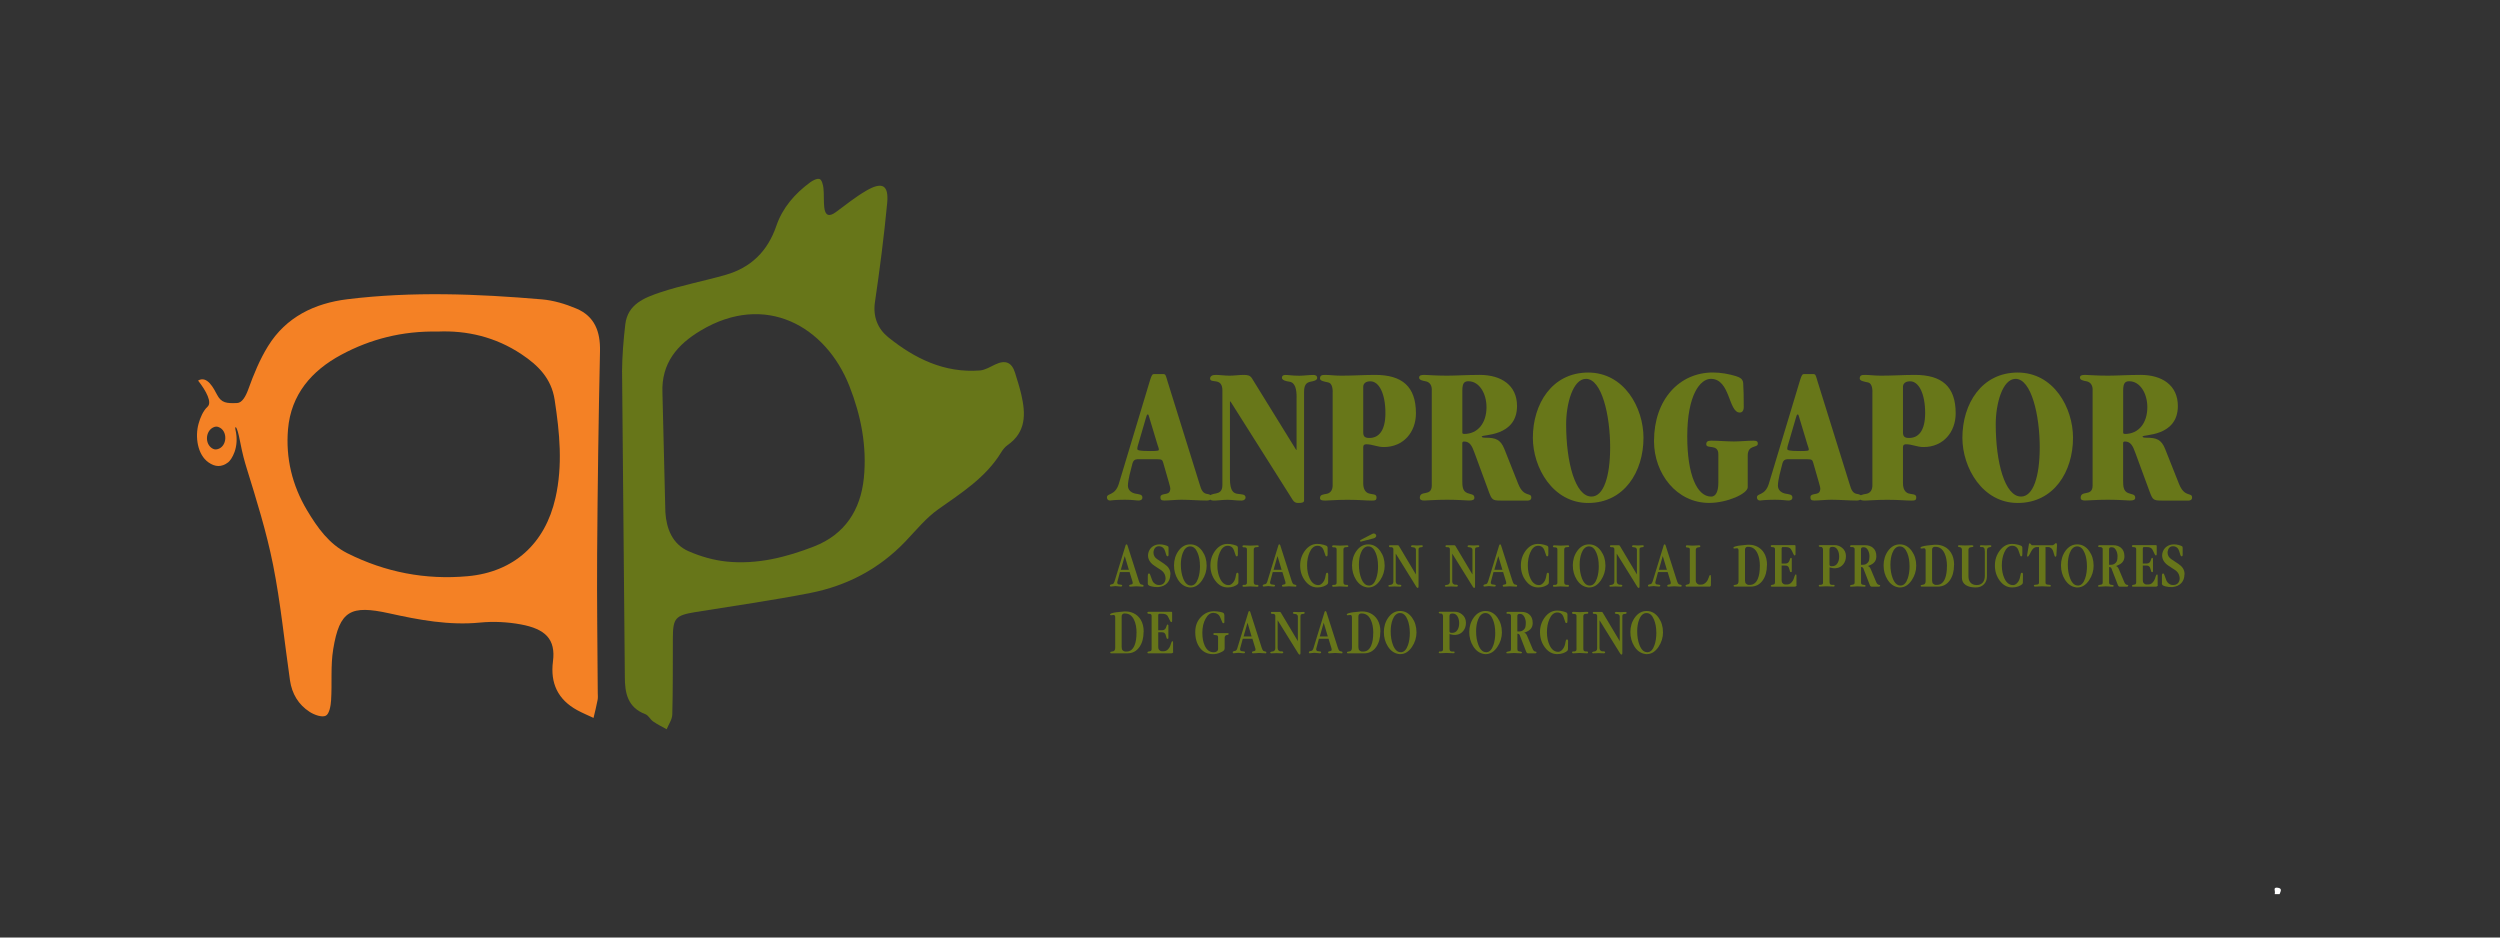 <?xml version="1.0" encoding="UTF-8"?><svg id="Capa_1" xmlns="http://www.w3.org/2000/svg" viewBox="0 0 480 180"><rect x="0" y="0" width="480" height="180" fill="#333333" stroke="none"/><defs><style>.cls-1{fill:#687719;}.cls-1,.cls-2,.cls-3,.cls-4,.cls-5{stroke-width:0px;}.cls-2{fill:#f48125;}.cls-3{fill:#67761a;}.cls-4{fill:#fff;}.cls-5{fill:#677619;}</style></defs><path class="cls-4" d="M436.76,171.52c.15-.46-.46-1.23.61-1.07.92.15.46.77.31,1.23h-.92v-.15Z"/><g id="MHzqNg"><path class="cls-5" d="M119.43,71.39c.03-3.05.27-6.11.63-9.13.46-3.87,3.7-5.11,6.7-6.12,4.1-1.37,8.38-2.17,12.54-3.36,4.89-1.39,8.1-4.55,9.76-9.42,1.19-3.49,3.57-6.2,6.52-8.37.51-.37,1.34-.79,1.8-.61.41.16.65,1.1.72,1.72.13,1.21.03,2.45.15,3.66.16,1.62.91,1.96,2.27.94,1.9-1.41,3.76-2.9,5.79-4.08,3.08-1.8,4.35-1.11,4.03,2.35-.6,6.36-1.42,12.71-2.35,19.04-.42,2.84.59,5.16,2.54,6.73,5.09,4.11,10.8,6.91,17.61,6.39,1-.08,1.97-.69,2.92-1.14,1.97-.94,3.21-.45,3.84,1.62.42,1.39.88,2.77,1.2,4.18.84,3.67.94,7.15-2.62,9.65-.49.34-.91.85-1.22,1.36-2.95,4.87-7.61,7.79-12.11,10.98-2.39,1.69-4.3,4.08-6.35,6.22-5.02,5.24-11.19,8.47-18.22,9.85-7.31,1.44-14.7,2.47-22.06,3.67-3.84.63-4.32,1.16-4.33,5.01-.02,4.89.02,9.79-.11,14.68-.03.94-.7,1.87-1.08,2.81-.87-.49-1.78-.93-2.6-1.5-.55-.38-.9-1.17-1.48-1.39-3.44-1.3-3.96-4.1-3.95-7.25l-.53-58.49ZM127.75,98.34c.2,3.15,1.34,6.13,4.44,7.49,2.32,1.02,4.89,1.75,7.41,2,5.79.57,11.36-.83,16.72-2.92,5.9-2.31,8.92-6.99,9.54-13.13.61-6.09-.54-11.99-2.78-17.67-4.52-11.46-16.09-18.07-28.52-10.66-4.5,2.68-7.61,6.26-7.37,11.98l.56,22.89Z"/><path class="cls-2" d="M115.2,67.42c.08-3.76-1.02-6.7-4.55-8.18-2.09-.88-4.36-1.57-6.61-1.76-12.43-1.06-24.88-1.55-37.31-.03-6.31.77-11.8,3.4-15.26,9-1.59,2.56-2.76,5.42-3.79,8.28-.51,1.41-1.21,2.61-2.14,2.65-2.03.09-3.03,0-3.86-1.58-.62-1.17-1.89-3.78-3.65-2.73,1.62,2.06,2.7,4.21,1.83,5.01s-1.42,2.13-1.74,3.29c-.69,2.49-.22,5.92,1.91,7.41,1.25.88,2.49.98,3.79-.02.57-.44,2.22-2.78,1.38-6.3-.14-.6.23-1.15.9,2.33.49,2.54.88,3.85,1.21,4.93,1.91,6.18,3.86,12.4,5.12,18.73,1.46,7.33,2.18,14.8,3.25,22.2.37,2.54,1.62,4.65,3.77,6.03.88.57,2.36,1.11,3.1.74.68-.34.96-1.91,1.02-2.97.21-3.27-.12-6.61.41-9.82,1.22-7.41,3.35-8.5,10.75-6.87,5.73,1.27,11.51,2.36,17.48,1.77,2.55-.25,5.23-.11,7.75.35,4.78.87,6.76,2.87,6.21,7.11-.54,4.18.94,7.33,4.65,9.36,1.01.55,2.09,1,3.14,1.49.27-1.15.56-2.29.78-3.45.09-.44.03-.91.03-1.37-.05-8.87-.18-17.74-.12-26.61.09-13,.27-25.99.55-38.99ZM41.92,81.98c1.89.65,1.74,3.82-.19,4.27-.17.04-.34.05-.5.03-.18-.03-.36-.11-.53-.22-1.36-.88-1.25-3.18.15-3.95.2-.11.4-.18.61-.2.15-.01.3.01.46.07ZM106.64,95.63c-1.98,8.72-7.94,14.19-16.83,15-8.11.74-15.84-.76-23.1-4.4-3.54-1.77-5.76-4.92-7.75-8.24-2.87-4.81-4.13-10.06-3.66-15.58.57-6.67,4.53-11.23,10.19-14.28,5.66-3.05,11.79-4.6,18.52-4.47,5.64-.25,11.13,1.04,16.08,4.33,3.21,2.13,5.77,4.65,6.4,8.76.96,6.3,1.59,12.55.15,18.89Z"/></g><path class="cls-1" d="M218.28,88.19c-.42,0-.72.3-.84.76-.34,1.37-.88,3.16-.88,4.3,0,.72.49,1.33,1.41,1.52.69.15,1.37.11,1.37.76,0,.38-.3.57-.72.57-.57,0-1.1-.15-2.63-.15-2.02,0-2.66.15-2.89.15-.34,0-.57-.23-.57-.61,0-.84,1.56-.27,2.28-2.59l6.01-19.94c.3-.91.42-1.14.76-1.14h1.79c.46,0,.49.38.8,1.41l6.16,19.75c.3,1.07.61,1.67,1.29,1.83.49.08.99.19.99.57,0,.42-.23.72-.95.72-1.6,0-3.2-.15-4.83-.15-1.1,0-2.44.15-3.31.15-.57,0-.72-.19-.72-.65s.49-.53,1.14-.65c.46-.08.76-.38.76-1.03,0-.27-.38-1.48-1.37-4.95-.15-.49-.23-.65-1.14-.65h-3.92ZM218.47,85.57c-.04.11-.11.34-.11.61s.3.42,2.47.42c1.6,0,1.67-.08,1.67-.3,0-.19-.15-.61-.27-.95l-1.64-5.44c-.04-.19-.11-.34-.23-.34s-.23.23-.3.53l-1.6,5.48Z"/><path class="cls-1" d="M248.95,76.32c0-1.52-.23-2.89-1.41-3.04-.61-.08-1.41-.27-1.41-.76,0-.34.23-.53.65-.53.72,0,1.33.15,2.7.15.84,0,1.75-.15,2.7-.15.46,0,.72.19.72.57,0,.46-.65.61-1.26.72-.91.19-1.26.72-1.26,2.02v20.78c0,.38-.3.49-1.1.49-.46,0-.76-.11-1.07-.57l-11.95-18.91h-.11v14.84c0,2.4.72,2.78,1.48,2.89.76.11,1.52.04,1.52.72,0,.3-.3.57-.76.57-1.07,0-1.86-.15-2.74-.15s-1.9.15-2.55.15c-.57,0-.84-.11-.84-.57,0-1.33,2.44,0,2.44-2.4v-18.19c0-2.59-2.36-1.22-2.36-2.28,0-.42.38-.69,1.03-.69.88,0,1.79.15,2.7.15s1.83-.15,2.74-.15c.76,0,1.22.11,1.56.65l8.49,13.74h.08v-10.05Z"/><path class="cls-1" d="M255.88,75.26c0-1.07-.3-1.71-.84-1.83-.88-.19-1.6-.3-1.6-.76,0-.57.34-.69.91-.69,1.07,0,1.83.15,3.2.15,2.13,0,4.41-.15,6.47-.15,5.18,0,7.84,2.21,7.84,7.38,0,3.61-2.4,6.47-6.16,6.47-1.33,0-2.13-.53-3.39-.53-.34,0-.57.15-.57.53v6.93c0,1.1.38,1.75,1.07,1.98.69.23,1.48.04,1.48.76,0,.57-.27.61-.99.61-1.07,0-2.24-.15-4.57-.15s-3.5.15-4.3.15c-.65,0-.99-.11-.99-.46,0-.69.53-.69,1.29-.84.76-.15,1.14-.76,1.14-1.64v-17.92ZM261.74,83.02c0,.84.38,1.07,1.18,1.07,1.79,0,3.08-1.37,3.08-4.79,0-3.73-1.22-6.09-2.89-6.09-.88,0-1.37.42-1.37,1.07v8.75Z"/><path class="cls-1" d="M274.91,74.87c0-1.14-.61-1.56-1.22-1.67-.57-.11-1.22-.23-1.22-.69,0-.42.34-.53.99-.53.8,0,1.98.15,4.38.15,1.56,0,3.84-.15,6.28-.15,4.11,0,7.15,1.98,7.15,5.97,0,5.97-6.77,5.44-6.77,5.86,0,.19.3.23.72.23,1.94,0,2.89.34,3.62,2.17l2.66,6.7c1.1,2.74,2.51,1.52,2.51,2.63,0,.42-.34.57-.69.57h-5.14c-1.64,0-1.75-.15-2.36-1.79l-2.7-7.34c-.49-1.37-.91-2.21-2.02-2.21-.27,0-.34.15-.34.3v7.12c0,1.18.04,2.09.95,2.47.72.3,1.37.19,1.37.91,0,.42-.38.53-1.03.53s-1.83-.15-4.22-.15-3.58.15-4.38.15c-.49,0-.84-.11-.84-.53,0-.69.46-.8,1.07-.91.61-.11,1.22-.3,1.22-1.45v-18.34ZM280.77,83.13c0,.11.19.19.34.19,2.66,0,4.3-2.13,4.3-5.14,0-2.66-1.41-4.98-3.46-4.98-.76,0-1.18.3-1.18,1.75v8.18Z"/><path class="cls-1" d="M304.93,96.57c-6.77,0-10.62-6.77-10.62-12.52,0-6.51,3.69-12.52,10.62-12.52s10.62,6.77,10.62,12.52c0,6.51-3.69,12.52-10.62,12.52ZM304.51,72.74c-2.51,0-3.81,4.76-3.81,8.71,0,7.34,1.75,13.89,4.87,13.89,2.28,0,3.58-3.73,3.58-9.47,0-6.09-1.6-13.13-4.64-13.13Z"/><path class="cls-1" d="M335.57,93.52c0,1.29-4,3.04-7.42,3.04-6.24,0-10.58-5.63-10.58-11.87,0-7.99,4.87-13.17,11.3-13.17,1.56,0,3.12.3,4.41.69.76.27,1.33.49,1.41,1.33.08,1.14.11,2.63.11,4.6,0,.76-.34,1.07-.76,1.07-2.21,0-1.79-6.47-5.56-6.47-2.02,0-4.53,3.04-4.53,11.04,0,7.38,1.87,11.57,4.6,11.57.88,0,1.37-.99,1.37-2.63v-5.52c0-2.05-2.32-.91-2.32-1.9,0-.53.3-.69.99-.69,1.29,0,2.97.15,4.34.15,1.14,0,2.7-.15,3.73-.15.69,0,.84.19.84.57,0,.91-1.94.11-1.94,2.32v6.01Z"/><path class="cls-1" d="M343.07,88.19c-.42,0-.72.3-.84.76-.34,1.37-.87,3.16-.87,4.3,0,.72.49,1.33,1.41,1.52.69.15,1.37.11,1.37.76,0,.38-.3.57-.72.57-.57,0-1.1-.15-2.63-.15-2.02,0-2.66.15-2.89.15-.34,0-.57-.23-.57-.61,0-.84,1.56-.27,2.28-2.59l6.01-19.94c.3-.91.42-1.14.76-1.14h1.79c.46,0,.49.38.8,1.41l6.16,19.75c.3,1.07.61,1.67,1.29,1.83.49.08.99.19.99.57,0,.42-.23.72-.95.72-1.6,0-3.2-.15-4.83-.15-1.1,0-2.44.15-3.31.15-.57,0-.72-.19-.72-.65s.49-.53,1.14-.65c.46-.08.76-.38.76-1.03,0-.27-.38-1.48-1.37-4.95-.15-.49-.23-.65-1.14-.65h-3.92ZM343.26,85.57c-.04.11-.11.34-.11.61s.3.42,2.47.42c1.6,0,1.67-.08,1.67-.3,0-.19-.15-.61-.27-.95l-1.64-5.44c-.04-.19-.11-.34-.23-.34s-.23.23-.3.53l-1.6,5.48Z"/><path class="cls-1" d="M359.51,75.26c0-1.07-.3-1.71-.84-1.83-.87-.19-1.6-.3-1.6-.76,0-.57.34-.69.91-.69,1.07,0,1.83.15,3.2.15,2.13,0,4.41-.15,6.47-.15,5.18,0,7.84,2.21,7.84,7.38,0,3.61-2.4,6.47-6.16,6.47-1.33,0-2.13-.53-3.39-.53-.34,0-.57.15-.57.53v6.93c0,1.1.38,1.75,1.07,1.98.69.23,1.48.04,1.48.76,0,.57-.27.61-.99.61-1.07,0-2.24-.15-4.57-.15s-3.5.15-4.3.15c-.65,0-.99-.11-.99-.46,0-.69.53-.69,1.29-.84.76-.15,1.14-.76,1.14-1.64v-17.92ZM365.37,83.02c0,.84.38,1.07,1.18,1.07,1.79,0,3.08-1.37,3.08-4.79,0-3.73-1.22-6.09-2.89-6.09-.88,0-1.37.42-1.37,1.07v8.75Z"/><path class="cls-1" d="M387.4,96.57c-6.77,0-10.62-6.77-10.62-12.52,0-6.51,3.69-12.52,10.62-12.52s10.62,6.77,10.62,12.52c0,6.51-3.69,12.52-10.62,12.52ZM386.99,72.74c-2.51,0-3.81,4.76-3.81,8.71,0,7.34,1.75,13.89,4.87,13.89,2.28,0,3.58-3.73,3.58-9.47,0-6.09-1.6-13.13-4.64-13.13Z"/><path class="cls-1" d="M401.79,74.87c0-1.14-.61-1.56-1.22-1.67-.57-.11-1.22-.23-1.22-.69,0-.42.34-.53.99-.53.8,0,1.98.15,4.38.15,1.56,0,3.84-.15,6.28-.15,4.11,0,7.15,1.98,7.15,5.97,0,5.97-6.77,5.44-6.77,5.86,0,.19.3.23.72.23,1.94,0,2.89.34,3.61,2.17l2.66,6.7c1.1,2.74,2.51,1.52,2.51,2.63,0,.42-.34.57-.68.57h-5.14c-1.64,0-1.75-.15-2.36-1.79l-2.7-7.34c-.49-1.37-.91-2.21-2.02-2.21-.27,0-.34.15-.34.3v7.12c0,1.18.04,2.09.95,2.47.72.3,1.37.19,1.37.91,0,.42-.38.53-1.03.53s-1.83-.15-4.22-.15-3.58.15-4.38.15c-.49,0-.84-.11-.84-.53,0-.69.46-.8,1.07-.91.61-.11,1.22-.3,1.22-1.45v-18.34ZM407.65,83.13c0,.11.19.19.34.19,2.66,0,4.3-2.13,4.3-5.14,0-2.66-1.41-4.98-3.46-4.98-.76,0-1.18.3-1.18,1.75v8.18Z"/><path class="cls-3" d="M219.57,112.48c0,.11-.05.16-.16.16l-1.26-.07-1.14.07s-.08,0-.11-.02c-.06-.03-.1-.09-.1-.16,0-.06.02-.1.05-.13.04-.03.08-.05.14-.07l.28-.06c.1-.02.16-.07.19-.14.01-.04.02-.09.02-.14,0-.06,0-.14-.03-.22l-.57-1.86h-1.85s-.5,1.86-.5,1.86c-.01.06-.02.12-.02.16,0,.06.01.11.03.16.02.05.06.1.11.13.05.04.1.06.16.06l.32.04c.1.01.18.03.24.05s.09.06.09.13c0,.07-.03.12-.08.15-.05.03-.12.04-.21.04l-1.01-.09-.87.09s-.09,0-.13-.04c-.04-.03-.06-.08-.06-.14,0-.06.02-.11.07-.15.05-.03.1-.06.17-.08l.3-.07s.07-.03.11-.06c.03-.03.07-.08.1-.13s.07-.11.09-.18c.03-.07.05-.12.06-.17l2.12-6.92c.03-.11.08-.16.17-.16.08,0,.13.05.17.15l2.21,6.91c.04.13.09.25.15.36.06.11.11.18.16.22.05.04.16.07.33.1.17.03.25.1.24.19ZM216.74,109.4l-.79-2.64-.75,2.64h1.54Z"/><path class="cls-3" d="M224.7,110.3c0,.65-.19,1.19-.57,1.62-.4.45-.96.71-1.67.79-.04,0-.09,0-.13.01-.04,0-.1,0-.16,0-.38,0-.76-.05-1.12-.14-.36-.09-.58-.21-.64-.37-.02-.03-.03-.07-.03-.12,0-.05,0-.09,0-.15v-1.46c0-.1.01-.18.04-.25.03-.07.08-.11.16-.12.08-.01.14.02.19.1.02.03.05.11.1.24l.33.91c.1.28.27.52.51.69.24.18.49.27.77.27h.09c.31,0,.57-.08.78-.25.25-.2.4-.51.44-.92,0-.75-.31-1.33-.93-1.73l-1.15-.75c-.4-.26-.71-.55-.93-.87-.24-.36-.36-.74-.36-1.14,0-.17.02-.34.07-.53.13-.5.4-.9.79-1.18.39-.29.86-.43,1.41-.43.29,0,.61.04.94.13.33.09.55.18.66.27.02.02.04.06.05.12.01.06.02.14.02.23v1.18c0,.1,0,.18-.03.25-.02.07-.06.11-.13.11-.14,0-.22-.07-.26-.21l-.26-.83c-.09-.27-.23-.49-.44-.65s-.45-.24-.75-.24-.51.1-.68.28c-.18.19-.28.42-.32.69-.01.04-.02.09-.02.14v.12c0,.51.23.93.71,1.25l1.35.9c.4.27.69.55.88.85.21.33.32.72.32,1.16Z"/><path class="cls-3" d="M231.68,108.57c0,1.03-.29,1.98-.88,2.85-.62.91-1.36,1.37-2.22,1.37-.04,0-.09,0-.15,0-.05,0-.13-.01-.22-.03-.84-.14-1.53-.64-2.05-1.48-.5-.8-.75-1.71-.75-2.73s.28-1.97.84-2.76c.61-.85,1.36-1.27,2.28-1.27s1.7.43,2.3,1.28c.56.79.84,1.71.84,2.77ZM230.39,108.64c0-.92-.14-1.74-.43-2.45-.35-.86-.82-1.28-1.42-1.28-.07,0-.12,0-.16,0-.55.07-.98.48-1.28,1.24-.25.64-.38,1.4-.38,2.26,0,1,.15,1.88.44,2.63.36.92.85,1.38,1.47,1.38.07,0,.12,0,.16,0,.54-.06.96-.51,1.25-1.35.24-.68.36-1.49.36-2.43Z"/><path class="cls-3" d="M237.79,110.26l-.02,1.55c0,.13-.03.23-.1.31-.18.19-.44.35-.8.48-.35.13-.74.19-1.15.19-.96,0-1.76-.44-2.41-1.33-.61-.83-.91-1.79-.91-2.89s.31-2.01.92-2.84c.65-.87,1.44-1.3,2.38-1.3.37,0,.75.05,1.16.16s.65.21.72.3c.03.05.06.09.07.14.01.04.02.09.02.14,0,.06,0,.12,0,.15v1.04c0,.15,0,.25-.02.3-.03.11-.09.16-.18.16-.1,0-.16-.04-.19-.11l-.37-1.07c-.09-.26-.24-.47-.44-.62-.2-.15-.44-.23-.72-.23-.06,0-.11,0-.14,0-.59.05-1.07.49-1.42,1.31-.31.72-.46,1.53-.46,2.45,0,.97.17,1.81.51,2.53.4.84.95,1.26,1.65,1.26.29,0,.56-.15.82-.44s.42-.63.5-1.01l.14-.67c.01-.08.04-.14.09-.19.05-.05.1-.08.17-.06.06,0,.11.04.14.1.03.06.04.13.04.22Z"/><path class="cls-3" d="M241.68,104.83c.01.05,0,.1-.04.14-.04.04-.08.06-.14.06l-.41.04s-.09,0-.12.02c-.02.01-.06.04-.11.08s-.09.09-.11.15c-.02.06-.03.13-.03.21v6.27c0,.09.01.17.04.24.03.08.06.12.09.14.03.02.07.04.13.07.05.02.11.04.17.04h.31s.09.02.12.06c.03.04.05.08.05.13,0,.05-.02.09-.06.13-.04.03-.08.05-.14.05l-1.42-.07-1.23.07c-.13,0-.2-.05-.22-.14-.01-.05,0-.1.04-.15.03-.05.08-.07.13-.07h.26c.14,0,.25-.05.33-.15.05-.05.08-.11.08-.16,0-.05.01-.14.01-.26v-6.27c0-.12-.04-.21-.13-.28-.04-.03-.08-.05-.11-.06-.04,0-.1-.02-.19-.03h-.19c-.06,0-.12-.02-.17-.06s-.07-.09-.07-.15c0-.05.02-.09.07-.13.05-.03.1-.05.16-.05l1.31.06,1.3-.06c.08,0,.14,0,.19.03s.08.06.08.12Z"/><path class="cls-3" d="M248.91,112.48c0,.11-.05.16-.16.16l-1.26-.07-1.14.07s-.08,0-.11-.02c-.06-.03-.1-.09-.1-.16,0-.06.02-.1.05-.13.04-.03.08-.05.14-.07l.28-.06c.1-.02.16-.07.19-.14.01-.04.02-.09.02-.14,0-.06,0-.14-.03-.22l-.57-1.86h-1.85s-.5,1.86-.5,1.86c-.01.06-.02.12-.02.16,0,.06.01.11.03.16.02.05.06.1.11.13.05.04.1.06.16.06l.32.04c.1.01.18.03.24.05s.09.06.09.13c0,.07-.03.12-.08.15-.05.03-.12.04-.21.04l-1.01-.09-.87.09s-.09,0-.13-.04c-.04-.03-.06-.08-.06-.14,0-.06.02-.11.07-.15.05-.03.1-.06.17-.08l.3-.07s.07-.03.11-.06c.03-.03.07-.08.1-.13s.07-.11.09-.18c.03-.07.05-.12.06-.17l2.12-6.92c.03-.11.08-.16.17-.16.08,0,.13.05.17.15l2.21,6.91c.04.13.09.25.15.36.06.11.11.18.16.22.05.04.16.07.33.1.17.03.25.1.24.19ZM246.07,109.4l-.79-2.64-.75,2.64h1.54Z"/><path class="cls-3" d="M255.02,110.26l-.02,1.55c0,.13-.03.23-.1.31-.18.19-.44.35-.8.48-.35.13-.74.19-1.15.19-.96,0-1.76-.44-2.41-1.33-.61-.83-.91-1.79-.91-2.89s.31-2.01.92-2.84c.65-.87,1.44-1.3,2.38-1.3.37,0,.75.05,1.16.16s.65.21.72.3c.03.05.06.09.07.14.01.04.02.09.02.14,0,.06,0,.12,0,.15v1.04c0,.15,0,.25-.02.3-.03.11-.09.16-.18.16-.1,0-.16-.04-.19-.11l-.37-1.07c-.09-.26-.24-.47-.44-.62-.2-.15-.44-.23-.72-.23-.06,0-.11,0-.14,0-.59.05-1.07.49-1.42,1.31-.31.72-.46,1.53-.46,2.45,0,.97.17,1.81.51,2.53.4.84.95,1.26,1.65,1.26.29,0,.56-.15.82-.44s.42-.63.5-1.01l.14-.67c.01-.08.04-.14.09-.19.05-.05.1-.08.17-.06.06,0,.11.04.14.1.03.06.04.13.04.22Z"/><path class="cls-3" d="M258.9,104.83c.01.05,0,.1-.04.14-.04.04-.08.06-.14.06l-.41.04s-.09,0-.12.02c-.02.01-.06.04-.11.08-.05.04-.09.09-.11.15-.02.06-.03.13-.03.21v6.27c0,.09.01.17.04.24.03.08.06.12.09.14.03.02.07.04.13.07.05.02.11.04.17.04h.31s.09.02.12.06c.03.04.05.08.05.13,0,.05-.02.09-.06.13-.04.03-.08.05-.14.05l-1.42-.07-1.23.07c-.13,0-.2-.05-.22-.14-.01-.05,0-.1.04-.15.03-.05.08-.07.13-.07h.26c.14,0,.25-.05.33-.15.05-.05.08-.11.08-.16,0-.05.01-.14.01-.26v-6.27c0-.12-.04-.21-.13-.28-.04-.03-.08-.05-.11-.06-.04,0-.1-.02-.19-.03h-.19c-.06,0-.12-.02-.17-.06s-.07-.09-.07-.15c0-.05.02-.09.07-.13.05-.03.1-.05.16-.05l1.31.06,1.3-.06c.08,0,.14,0,.19.03.05.02.08.06.08.12Z"/><path class="cls-3" d="M265.86,108.57c0,1.03-.29,1.98-.88,2.85-.62.91-1.36,1.37-2.22,1.37-.04,0-.09,0-.15,0-.05,0-.13-.01-.22-.03-.84-.14-1.53-.64-2.05-1.48-.5-.8-.75-1.71-.75-2.73s.28-1.97.84-2.76c.61-.85,1.36-1.27,2.28-1.27s1.7.43,2.3,1.28c.56.79.84,1.71.84,2.77ZM264.58,108.64c0-.92-.14-1.74-.43-2.45-.35-.86-.82-1.28-1.42-1.28-.07,0-.12,0-.16,0-.55.07-.98.48-1.28,1.24-.25.64-.38,1.4-.38,2.26,0,1,.15,1.88.44,2.63.36.92.85,1.38,1.47,1.38.07,0,.12,0,.16,0,.54-.06.96-.51,1.25-1.35.24-.68.36-1.49.36-2.43ZM264.22,102.74s.02.07.02.13c0,.11-.05.21-.15.3s-.21.15-.35.19l-2.42.63c-.1.02-.16,0-.19-.09-.01-.04,0-.08.01-.11.02-.04.05-.07.08-.11l2.3-1.19c.07-.04.15-.06.23-.06.1,0,.19.03.28.08.09.05.14.13.17.22Z"/><path class="cls-3" d="M273.18,104.84c0,.12-.06.19-.17.21l-.31.04c-.11.03-.18.05-.2.06-.05.04-.09.08-.11.14-.02.05-.03.12-.03.21v7.05c0,.11,0,.18-.02.23-.01.04-.05.07-.11.09s-.11,0-.15-.03c-.04-.04-.09-.09-.14-.17l-3.96-6.38v5.33c0,.08.01.16.04.25.03.09.07.16.12.2.1.08.15.12.16.12.07.04.14.07.22.07h.24c.09,0,.16.02.22.06.06.04.09.09.08.15-.02.11-.1.17-.25.17l-1.05-.04-.99.04c-.11,0-.18-.04-.2-.12-.02-.05,0-.1.04-.13.05-.04.11-.06.18-.07l.29-.05c.09-.01.17-.05.25-.12s.13-.14.16-.21c.02-.07.04-.16.04-.27v-6.16c0-.05,0-.11-.01-.16,0-.05-.04-.11-.09-.17-.08-.08-.17-.12-.28-.12h-.26c-.05,0-.1-.02-.15-.06-.04-.04-.06-.09-.06-.14.01-.11.06-.17.15-.17h1.5c.08,0,.13,0,.17.03.03.02.06.05.09.09.02.04.04.08.06.1l3.21,5.39v-4.74c0-.07-.01-.14-.04-.2s-.08-.12-.14-.16c-.08-.06-.16-.1-.23-.1l-.28-.04c-.07,0-.12-.02-.17-.05-.05-.03-.08-.08-.08-.13,0-.06.03-.11.09-.14.06-.03.12-.05.2-.05l.86.04.88-.04s.09,0,.15.03c.05.02.08.06.08.13Z"/><path class="cls-3" d="M284.03,104.84c0,.12-.06.19-.17.21l-.31.04c-.11.03-.18.05-.2.06-.05.04-.09.08-.11.14-.02.05-.03.12-.03.21v7.05c0,.11,0,.18-.02.23-.01.04-.05.07-.11.09s-.11,0-.15-.03c-.04-.04-.09-.09-.14-.17l-3.96-6.38v5.33c0,.08.01.16.04.25.03.09.07.16.12.2.1.08.15.12.16.12.07.04.14.07.22.07h.24c.09,0,.16.02.22.06.06.04.09.09.08.15-.02.11-.1.17-.25.17l-1.05-.04-.99.04c-.11,0-.18-.04-.2-.12-.02-.05,0-.1.04-.13.05-.04.11-.06.18-.07l.29-.05c.09-.01.17-.05.25-.12s.13-.14.16-.21c.02-.07.04-.16.04-.27v-6.16c0-.05,0-.11-.01-.16,0-.05-.04-.11-.09-.17-.08-.08-.17-.12-.28-.12h-.26c-.05,0-.1-.02-.15-.06-.04-.04-.06-.09-.06-.14.01-.11.06-.17.15-.17h1.5c.08,0,.13,0,.17.03.03.02.06.05.09.09.02.04.04.08.06.1l3.21,5.39v-4.74c0-.07-.01-.14-.04-.2s-.08-.12-.14-.16c-.08-.06-.16-.1-.23-.1l-.28-.04c-.07,0-.12-.02-.17-.05-.05-.03-.08-.08-.08-.13,0-.06.03-.11.09-.14.06-.03.12-.05.2-.05l.86.04.88-.04s.09,0,.15.03c.05.02.08.06.08.13Z"/><path class="cls-3" d="M291.29,112.48c0,.11-.05.16-.16.16l-1.26-.07-1.14.07s-.08,0-.11-.02c-.06-.03-.1-.09-.1-.16,0-.06.02-.1.05-.13.04-.03.08-.05.14-.07l.28-.06c.1-.02.16-.07.19-.14.01-.04.02-.09.02-.14,0-.06,0-.14-.03-.22l-.57-1.86h-1.85s-.5,1.86-.5,1.86c-.01.06-.02.12-.02.16,0,.06.01.11.03.16.02.05.06.1.11.13.05.04.1.06.16.06l.32.04c.1.01.18.03.24.05.06.02.09.06.09.13,0,.07-.03.12-.08.15-.05.03-.12.04-.21.04l-1.01-.09-.87.09s-.09,0-.13-.04c-.04-.03-.06-.08-.06-.14,0-.06.02-.11.07-.15.05-.03.1-.06.17-.08l.3-.07s.07-.03.11-.06c.03-.03.07-.08.1-.13.03-.05.07-.11.09-.18.03-.07.05-.12.07-.17l2.12-6.92c.03-.11.08-.16.17-.16.08,0,.13.05.17.15l2.21,6.91c.04.13.09.25.15.36.06.11.11.18.16.22.05.04.16.07.33.1.17.03.25.1.24.19ZM288.46,109.4l-.79-2.64-.75,2.64h1.54Z"/><path class="cls-3" d="M297.4,110.26l-.02,1.55c0,.13-.03.23-.1.31-.18.19-.44.35-.8.48-.35.13-.74.19-1.15.19-.96,0-1.76-.44-2.41-1.33-.61-.83-.91-1.79-.91-2.89s.31-2.01.92-2.84c.65-.87,1.44-1.3,2.38-1.3.37,0,.75.05,1.16.16.41.11.65.21.72.3.03.05.06.09.07.14.01.04.02.09.02.14,0,.06,0,.12,0,.15v1.04c0,.15,0,.25-.02.3-.03.11-.09.16-.18.16-.1,0-.16-.04-.19-.11l-.37-1.07c-.09-.26-.24-.47-.44-.62s-.44-.23-.72-.23c-.06,0-.11,0-.14,0-.59.05-1.07.49-1.42,1.31-.31.72-.46,1.53-.46,2.45,0,.97.17,1.81.51,2.53.4.84.95,1.26,1.65,1.26.29,0,.56-.15.82-.44s.42-.63.5-1.01l.14-.67c.01-.08.04-.14.09-.19.05-.05.1-.08.17-.06.06,0,.11.04.14.1s.04.13.04.22Z"/><path class="cls-3" d="M301.29,104.83c.01.05,0,.1-.04.14-.04.04-.08.06-.14.06l-.41.04s-.09,0-.12.02c-.02.01-.06.04-.11.08s-.09.09-.11.15c-.02.06-.03.13-.03.21v6.27c0,.09.01.17.04.24s.06.12.09.14c.03.02.07.04.13.07.05.02.11.04.17.04h.31s.09.02.12.06c.03.04.05.08.05.13,0,.05-.02.09-.06.13-.04.03-.08.05-.14.05l-1.42-.07-1.23.07c-.13,0-.2-.05-.22-.14-.01-.05,0-.1.04-.15.03-.05.08-.07.13-.07h.26c.14,0,.25-.05.33-.15.05-.05.08-.11.08-.16,0-.05.01-.14.01-.26v-6.27c0-.12-.04-.21-.13-.28-.04-.03-.08-.05-.11-.06-.04,0-.1-.02-.19-.03h-.19c-.06,0-.12-.02-.17-.06s-.07-.09-.07-.15c0-.05.02-.09.07-.13.05-.03.1-.05.16-.05l1.31.06,1.3-.06c.08,0,.14,0,.19.03.05.02.08.06.08.12Z"/><path class="cls-3" d="M308.25,108.57c0,1.03-.29,1.98-.88,2.85-.62.91-1.36,1.37-2.22,1.37-.04,0-.09,0-.15,0s-.13-.01-.22-.03c-.84-.14-1.53-.64-2.05-1.48-.5-.8-.75-1.71-.75-2.73s.28-1.97.84-2.76c.61-.85,1.36-1.27,2.28-1.27s1.7.43,2.3,1.28c.56.79.84,1.71.84,2.77ZM306.96,108.64c0-.92-.14-1.74-.43-2.45-.35-.86-.82-1.28-1.42-1.28-.07,0-.12,0-.16,0-.55.07-.98.48-1.28,1.24-.25.64-.38,1.4-.38,2.26,0,1,.15,1.88.44,2.63.36.92.85,1.38,1.47,1.38.07,0,.12,0,.16,0,.54-.06.96-.51,1.25-1.35.24-.68.36-1.49.36-2.43Z"/><path class="cls-3" d="M315.61,104.84c0,.12-.06.19-.17.21l-.31.04c-.11.03-.18.05-.2.06-.05.04-.09.08-.11.14-.02.05-.03.12-.03.21v7.05c0,.11,0,.18-.02.23-.01.04-.05.07-.11.09s-.11,0-.15-.03c-.04-.04-.09-.09-.14-.17l-3.96-6.38v5.33c0,.08.01.16.04.25.03.09.07.16.12.2.1.08.15.12.16.12.07.04.14.07.22.07h.24c.09,0,.16.02.22.06.06.04.09.09.08.15-.02.11-.1.17-.25.17l-1.05-.04-.99.04c-.11,0-.18-.04-.2-.12-.02-.05,0-.1.04-.13.05-.04.11-.06.18-.07l.29-.05c.09-.01.17-.05.25-.12s.13-.14.16-.21c.02-.07.04-.16.04-.27v-6.16c0-.05,0-.11-.01-.16,0-.05-.04-.11-.09-.17-.08-.08-.17-.12-.28-.12h-.26c-.05,0-.1-.02-.15-.06-.04-.04-.06-.09-.06-.14.01-.11.06-.17.15-.17h1.5c.08,0,.13,0,.17.03.03.02.06.05.09.09.02.04.04.08.06.1l3.21,5.39v-4.74c0-.07-.01-.14-.04-.2s-.08-.12-.14-.16c-.08-.06-.16-.1-.23-.1l-.28-.04c-.07,0-.12-.02-.17-.05-.05-.03-.08-.08-.08-.13,0-.06.03-.11.09-.14.06-.03.12-.05.2-.05l.86.04.88-.04s.09,0,.15.03c.05.02.08.06.08.13Z"/><path class="cls-3" d="M322.88,112.48c0,.11-.05.16-.16.16l-1.26-.07-1.14.07s-.08,0-.11-.02c-.06-.03-.1-.09-.1-.16,0-.06.02-.1.05-.13.04-.03.08-.05.14-.07l.28-.06c.1-.02.16-.07.19-.14.01-.04.02-.09.02-.14,0-.06,0-.14-.03-.22l-.57-1.86h-1.85s-.5,1.86-.5,1.86c-.01.06-.02.12-.02.16,0,.06.01.11.03.16.02.05.06.1.11.13.05.04.1.06.16.06l.32.04c.1.01.18.03.24.05.06.02.09.06.09.13,0,.07-.03.12-.08.15-.05.03-.12.04-.21.04l-1.01-.09-.87.09s-.09,0-.13-.04c-.04-.03-.06-.08-.06-.14,0-.06.02-.11.07-.15.05-.03.1-.06.17-.08l.3-.07s.07-.03.11-.06c.03-.03.07-.08.1-.13.03-.05.07-.11.09-.18.03-.07.05-.12.07-.17l2.12-6.92c.03-.11.08-.16.17-.16.08,0,.13.05.17.15l2.21,6.91c.04.13.09.25.15.36.06.11.11.18.16.22.05.04.16.07.33.1.17.03.25.1.24.19ZM320.04,109.4l-.79-2.64-.75,2.64h1.54Z"/><path class="cls-3" d="M328.51,110.84l-.02,1.55c0,.06-.04.13-.11.19-.04.04-.08.05-.12.05h-4.46c-.09,0-.15-.05-.17-.15-.01-.06,0-.1.05-.14.04-.04.1-.07.17-.09l.36-.09s.07-.03.1-.06.05-.06.06-.08c.05-.08.08-.18.08-.3v-6.17c0-.08,0-.14-.01-.18s-.03-.08-.07-.12c-.05-.06-.12-.1-.19-.1l-.32-.04c-.05,0-.1-.02-.13-.06-.03-.04-.05-.09-.05-.14s.02-.11.05-.15.08-.06.14-.06l1.09.06,1.26-.06c.15,0,.23.05.25.15,0,.06-.02.12-.07.16-.03.03-.06.04-.1.05l-.34.05c-.11.02-.2.08-.27.16-.05.06-.08.12-.09.17,0,.06-.01.14-.01.25v5.77c0,.13.02.24.07.34.04.1.12.19.22.28.07.05.14.1.2.13s.14.04.21.04h.26c.23,0,.43-.04.6-.13.17-.09.33-.23.5-.42.15-.17.27-.38.36-.65.15-.43.25-.65.32-.65.05,0,.09.02.12.07.03.05.04.14.04.27v.1Z"/><path class="cls-3" d="M339.25,108.5c0,1.19-.27,2.16-.8,2.92-.57.81-1.34,1.21-2.32,1.21h-3.06c-.08,0-.13,0-.15-.02-.05-.03-.07-.09-.07-.19,0-.06.13-.11.36-.14s.38-.09.44-.18c.06-.09.1-.17.12-.25.02-.08.03-.18.03-.3v-5.86c0-.14-.03-.26-.09-.33-.06-.08-.15-.11-.27-.09l-.28.03c-.08.01-.13.02-.18.02-.1,0-.15-.04-.17-.12-.02-.11.13-.22.43-.3.22-.07.5-.12.84-.16l1.45-.15h.31c.54,0,1.04.12,1.51.34.56.27,1.01.68,1.34,1.22.39.64.58,1.42.58,2.34ZM337.9,108.72c0-1-.16-1.83-.47-2.49-.39-.82-.97-1.24-1.74-1.24h-.18c-.15,0-.27.07-.37.2-.04.05-.06.11-.08.17-.01.06-.02.13-.02.21v5.88c0,.13.02.25.05.36.03.11.07.19.12.24.05.05.13.11.23.16.11.06.21.09.3.09h.22c.71,0,1.23-.4,1.56-1.21.25-.61.37-1.41.37-2.39Z"/><path class="cls-3" d="M344.95,112.36c0,.07-.03.13-.09.18-.04.04-.09.06-.15.08-.06.01-.13.02-.21.02h-4.25c-.07,0-.13,0-.17-.02-.04-.01-.07-.04-.08-.09s0-.09.02-.13c.03-.04.06-.07.11-.09l.4-.08c.06-.02.1-.03.12-.05.03-.02.07-.06.1-.12.04-.06.05-.16.05-.3v-6.3c0-.12-.03-.22-.09-.28-.06-.06-.13-.1-.21-.11l-.38-.04s-.07-.03-.1-.07c-.03-.04-.04-.08-.04-.13.01-.11.07-.16.19-.16h4.47s.04.03.06.05c.03.03.04.07.04.13,0,.08,0,.14,0,.18v1.43s-.02.09-.05.13c-.04.04-.07.06-.12.06-.07,0-.15-.09-.23-.27-.26-.56-.43-.88-.49-.96-.1-.13-.23-.23-.39-.29-.16-.07-.43-.1-.81-.1h-.3c-.09,0-.16.02-.2.06-.04.04-.06.08-.07.12s-.01.09-.01.16v2.83h.71c.13,0,.25-.02.35-.06.11-.04.2-.11.27-.19s.14-.19.18-.32l.12-.35c.02-.05.04-.1.08-.14.03-.04.08-.05.13-.03.08.02.11.08.11.18v2.42s-.01.07-.04.1-.06.04-.11.04c-.1.01-.16-.04-.19-.14l-.16-.54c-.03-.09-.05-.15-.06-.18-.04-.1-.11-.18-.19-.25-.09-.07-.17-.11-.25-.13s-.19-.03-.33-.03h-.62v2.74c0,.19.02.33.05.44s.11.21.23.3c.06.05.13.1.19.12.06.03.13.04.21.04h.41c.22,0,.42-.07.61-.21.15-.11.3-.28.45-.51.11-.17.21-.44.32-.82.07-.26.16-.39.28-.39.03,0,.05.03.07.08.02.06.03.11.03.17v1.79Z"/><path class="cls-3" d="M354.42,106.8c0,.6-.17,1.12-.52,1.55-.35.43-.81.68-1.38.74-.06.01-.15.02-.26.02-.11,0-.22,0-.32-.02-.1-.02-.24-.05-.42-.09l-.25-.06v2.77c0,.22.04.37.12.45.08.09.18.13.31.13h.37c.05,0,.1.02.13.04.03.02.05.06.04.1,0,.13-.05.19-.16.19l-1.45-.05-1.18.05c-.13,0-.22-.03-.24-.09-.02-.05-.01-.1.02-.16.04-.06.09-.09.15-.09h.18c.21,0,.35-.07.42-.2.02-.04.03-.08.04-.13,0-.05,0-.09,0-.12v-6.33c0-.11-.03-.21-.1-.31-.02-.03-.03-.05-.05-.08-.03-.04-.07-.07-.11-.08l-.38-.04s-.09-.03-.13-.07c-.04-.04-.05-.08-.05-.13s.04-.08.1-.1.13-.03.2-.03h2.75c.52,0,1,.17,1.42.51.5.4.75.94.75,1.61ZM353.12,106.89c0-.5-.09-.92-.28-1.27-.22-.41-.53-.62-.93-.62h-.16c-.18,0-.31.05-.39.15-.04.04-.06.1-.08.17-.01.07-.02.14-.02.2v2.88c0,.18.11.29.34.31.03,0,.06,0,.1,0h.1c.44,0,.78-.2,1.01-.59.21-.34.31-.76.31-1.25Z"/><path class="cls-3" d="M360.98,112.45s-.01.09-.06.13c-.05.04-.12.06-.19.06h-1.29c-.1,0-.18-.01-.23-.04-.05-.03-.09-.07-.13-.12-.03-.07-.06-.12-.08-.16l-1.1-2.84c-.05-.14-.08-.24-.11-.3-.04-.11-.1-.18-.17-.23s-.14-.07-.19-.07h-.11v2.94c0,.07,0,.13.02.19.01.06.04.11.08.15.04.04.08.07.13.08.05.01.1.03.17.04l.28.04c.12.02.19.08.19.18s-.07.14-.21.14l-1.3-.06-1.16.06h-.11c-.09,0-.15-.01-.18-.03-.03-.02-.04-.05-.03-.1,0-.05.02-.09.05-.12s.1-.06.19-.08l.31-.06c.07-.02.13-.03.17-.05.04-.02.08-.05.11-.1.02-.02.03-.05.04-.1.01-.05.02-.11.02-.19v-6.34c0-.09,0-.15-.02-.19-.02-.03-.05-.07-.09-.11-.04-.04-.09-.07-.15-.1-.06-.02-.12-.04-.18-.04h-.28c-.11-.01-.16-.06-.16-.14,0-.04.01-.07.03-.1.05-.08.11-.11.18-.11h2.67c.62,0,1.12.16,1.51.49.44.37.66.92.66,1.64,0,.43-.11.79-.34,1.08-.23.29-.58.52-1.06.7l-.24.09c.16.05.26.11.31.18.07.08.12.15.15.2.03.06.08.16.14.3l.99,2.35c.04.1.07.18.1.22.06.12.16.22.28.31.03.02.11.04.23.06.12.02.19.07.21.15ZM358.94,106.83c0-.39-.08-.76-.24-1.1-.21-.44-.49-.66-.85-.66h-.18c-.1,0-.19.04-.27.11-.04.05-.07.1-.08.16,0,.06-.01.11-.01.15v2.95h.29c.18,0,.33-.02.45-.05s.24-.1.38-.2c.21-.15.35-.34.42-.59.05-.18.08-.43.08-.77Z"/><path class="cls-3" d="M367.92,108.57c0,1.03-.29,1.98-.88,2.85-.62.91-1.36,1.37-2.22,1.37-.04,0-.09,0-.15,0s-.13-.01-.22-.03c-.84-.14-1.53-.64-2.05-1.48-.5-.8-.75-1.71-.75-2.73s.28-1.97.84-2.76c.61-.85,1.36-1.27,2.28-1.27s1.7.43,2.3,1.28c.56.79.84,1.71.84,2.77ZM366.63,108.64c0-.92-.14-1.74-.43-2.45-.35-.86-.82-1.28-1.42-1.28-.07,0-.12,0-.16,0-.55.07-.98.48-1.28,1.24-.25.64-.38,1.4-.38,2.26,0,1,.15,1.88.44,2.63.36.92.85,1.38,1.47,1.38.07,0,.12,0,.16,0,.54-.06.96-.51,1.25-1.35.24-.68.36-1.49.36-2.43Z"/><path class="cls-3" d="M375.17,108.5c0,1.19-.27,2.16-.8,2.92-.57.81-1.34,1.21-2.32,1.21h-3.06c-.08,0-.13,0-.15-.02-.05-.03-.07-.09-.07-.19,0-.06.13-.11.36-.14s.38-.09.44-.18c.06-.09.1-.17.12-.25.02-.08.03-.18.03-.3v-5.86c0-.14-.03-.26-.09-.33-.06-.08-.15-.11-.27-.09l-.28.03c-.08.01-.13.02-.18.02-.1,0-.15-.04-.17-.12-.02-.11.13-.22.43-.3.22-.07.5-.12.84-.16l1.45-.15h.31c.54,0,1.04.12,1.51.34.56.27,1.01.68,1.34,1.22.39.64.58,1.42.58,2.34ZM373.82,108.72c0-1-.16-1.83-.47-2.49-.39-.82-.97-1.24-1.74-1.24h-.18c-.15,0-.27.07-.37.2-.04.05-.06.11-.08.17-.01.06-.02.13-.02.21v5.88c0,.13.02.25.05.36.03.11.07.19.12.24.05.05.13.11.23.16.11.06.21.09.3.09h.22c.71,0,1.23-.4,1.56-1.21.25-.61.37-1.41.37-2.39Z"/><path class="cls-3" d="M382.33,104.86c-.01.1-.06.16-.14.17l-.24.05s-.08.02-.13.03c-.05.01-.1.04-.16.1-.06.06-.11.14-.13.24s-.04.23-.04.36v4.85c0,.61-.19,1.12-.56,1.51-.39.42-.93.62-1.61.62-.79,0-1.42-.15-1.89-.46-.49-.33-.74-.79-.74-1.39v-5.42c0-.11-.04-.21-.11-.3-.04-.05-.07-.08-.08-.09-.03-.03-.07-.04-.11-.05l-.26-.05c-.05,0-.1-.02-.14-.05-.04-.03-.06-.08-.06-.13,0-.11.06-.16.17-.16l1.19.04,1.31-.04c.08,0,.14.01.2.04.06.02.09.06.09.12,0,.05-.02.1-.06.13-.04.04-.1.05-.16.05l-.32.05c-.07,0-.13.02-.19.05-.05.03-.1.08-.14.14s-.06.11-.07.16-.01.1-.01.18v5c0,.52.12.92.37,1.22.28.33.69.5,1.23.5.45,0,.81-.14,1.09-.42.31-.32.46-.78.46-1.38v-4.62c0-.16-.01-.31-.04-.43-.02-.13-.06-.22-.11-.28-.05-.06-.1-.1-.16-.13-.05-.03-.12-.04-.19-.04h-.24c-.14,0-.21-.06-.21-.18,0-.05.02-.09.06-.12.04-.03.09-.05.15-.05l.88.04.83-.04c.08,0,.14.01.2.04.06.03.09.07.09.13Z"/><path class="cls-3" d="M388.41,110.26l-.02,1.55c0,.13-.03.23-.1.31-.18.19-.44.35-.8.48-.35.13-.74.19-1.15.19-.96,0-1.76-.44-2.41-1.33-.61-.83-.91-1.79-.91-2.89s.31-2.01.92-2.84c.65-.87,1.44-1.3,2.38-1.3.37,0,.75.05,1.16.16.41.11.65.21.72.3.03.05.06.09.07.14.01.04.02.09.02.14,0,.06,0,.12,0,.15v1.04c0,.15,0,.25-.02.3-.03.11-.09.16-.18.16-.1,0-.16-.04-.19-.11l-.37-1.07c-.09-.26-.24-.47-.44-.62s-.44-.23-.72-.23c-.06,0-.11,0-.14,0-.59.05-1.07.49-1.42,1.31-.31.72-.46,1.53-.46,2.45,0,.97.17,1.81.51,2.53.4.84.95,1.26,1.65,1.26.29,0,.56-.15.82-.44s.42-.63.5-1.01l.14-.67c.01-.08.04-.14.09-.19.05-.05.1-.08.17-.06.06,0,.11.04.14.1s.04.13.04.22Z"/><path class="cls-3" d="M394.95,104.55l-.13,2.13s-.02.1-.07.15c-.05.05-.09.08-.13.07-.1-.03-.2-.25-.3-.68-.06-.27-.14-.48-.23-.64s-.2-.28-.32-.37c-.15-.11-.3-.17-.47-.17h-.56v6.77c0,.08,0,.15.02.2.01.05.04.1.09.14.05.04.11.07.18.08.07,0,.13.01.17.02l.37.04c.12.02.19.08.19.18,0,.05-.02.09-.06.12-.04.03-.08.05-.13.04l-1.48-.06-1.35.06c-.06,0-.12-.01-.17-.04-.05-.02-.07-.06-.07-.11,0-.13.06-.19.18-.19l.51-.07c.08-.02.12-.03.14-.04.04-.02.08-.06.11-.11.03-.05.05-.11.05-.18v-6.86h-.4c-.36,0-.67.18-.93.55-.08.1-.23.38-.46.83-.16.31-.29.47-.4.47-.06,0-.09-.06-.09-.18,0-.04,0-.09,0-.13,0-.05.01-.09.02-.13l.32-1.95c0-.05.02-.09.03-.11.02-.03.06-.05.12-.05.09,0,.17.06.24.18.07.12.14.18.22.18h3.88c.11,0,.22-.05.33-.14s.22-.18.34-.28c.08,0,.14.03.16.08.03.05.04.12.04.2Z"/><path class="cls-3" d="M401.98,108.57c0,1.03-.29,1.98-.88,2.85-.62.91-1.36,1.37-2.22,1.37-.04,0-.09,0-.15,0s-.13-.01-.22-.03c-.84-.14-1.53-.64-2.05-1.48-.5-.8-.75-1.71-.75-2.73s.28-1.97.84-2.76c.61-.85,1.36-1.27,2.28-1.27s1.7.43,2.3,1.28c.56.79.84,1.71.84,2.77ZM400.69,108.64c0-.92-.14-1.74-.43-2.45-.35-.86-.82-1.28-1.42-1.28-.07,0-.12,0-.16,0-.55.07-.98.48-1.28,1.24-.25.64-.38,1.4-.38,2.26,0,1,.15,1.88.44,2.63.36.92.85,1.38,1.47,1.38.07,0,.12,0,.16,0,.54-.06.96-.51,1.25-1.35.24-.68.36-1.49.36-2.43Z"/><path class="cls-3" d="M408.61,112.45s-.01.09-.06.13c-.05.04-.12.06-.19.06h-1.29c-.1,0-.18-.01-.23-.04-.05-.03-.09-.07-.13-.12-.03-.07-.06-.12-.08-.16l-1.1-2.84c-.05-.14-.08-.24-.11-.3-.04-.11-.1-.18-.17-.23s-.14-.07-.19-.07h-.11v2.94c0,.07,0,.13.02.19.01.06.04.11.08.15.04.04.08.07.13.08.05.01.1.03.17.04l.28.04c.12.02.19.08.19.18s-.07.14-.21.14l-1.3-.06-1.16.06h-.11c-.09,0-.15-.01-.18-.03-.03-.02-.04-.05-.03-.1,0-.05.02-.09.05-.12s.1-.06.19-.08l.31-.06c.07-.02.13-.03.17-.05.04-.02.08-.05.11-.1.02-.02.03-.05.04-.1.01-.05.02-.11.02-.19v-6.34c0-.09,0-.15-.02-.19-.02-.03-.05-.07-.09-.11-.04-.04-.09-.07-.15-.1-.06-.02-.12-.04-.18-.04h-.28c-.11-.01-.16-.06-.16-.14,0-.04.01-.07.03-.1.05-.08.11-.11.18-.11h2.67c.62,0,1.12.16,1.51.49.44.37.66.92.66,1.64,0,.43-.11.79-.34,1.08-.23.29-.58.52-1.06.7l-.24.09c.16.05.26.11.31.18.07.08.12.15.15.2.03.06.08.16.14.3l.99,2.35c.04.1.07.18.1.22.06.12.16.22.28.31.03.02.11.04.23.06.12.02.19.07.21.15ZM406.57,106.83c0-.39-.08-.76-.24-1.1-.21-.44-.49-.66-.85-.66h-.18c-.1,0-.19.04-.27.11-.04.05-.07.1-.08.16,0,.06-.01.11-.01.15v2.95h.29c.18,0,.33-.02.45-.05s.24-.1.38-.2c.21-.15.35-.34.42-.59.05-.18.08-.43.08-.77Z"/><path class="cls-3" d="M414.3,112.36c0,.07-.03.13-.09.18-.04.04-.09.06-.15.08-.06.01-.13.02-.21.02h-4.25c-.07,0-.13,0-.17-.02-.04-.01-.07-.04-.08-.09s0-.09.02-.13c.03-.04.06-.07.11-.09l.4-.08c.06-.02.1-.03.12-.05.03-.02.07-.06.1-.12.04-.06.05-.16.05-.3v-6.3c0-.12-.03-.22-.09-.28-.06-.06-.13-.1-.21-.11l-.38-.04s-.07-.03-.1-.07c-.03-.04-.04-.08-.04-.13.01-.11.07-.16.19-.16h4.47s.04.03.06.05c.03.03.04.07.04.13,0,.08,0,.14,0,.18v1.43s-.02.09-.05.13c-.04.04-.07.06-.12.06-.07,0-.15-.09-.23-.27-.26-.56-.43-.88-.49-.96-.1-.13-.23-.23-.39-.29-.16-.07-.43-.1-.81-.1h-.3c-.09,0-.16.02-.2.06-.04.04-.06.08-.07.12s-.01.09-.01.16v2.83h.71c.13,0,.25-.02.35-.06.11-.04.2-.11.27-.19s.14-.19.18-.32l.12-.35c.02-.05.04-.1.08-.14.03-.04.08-.05.13-.03.08.02.11.08.11.18v2.42s-.01.07-.04.1-.06.04-.11.04c-.1.01-.16-.04-.19-.14l-.16-.54c-.03-.09-.05-.15-.06-.18-.04-.1-.11-.18-.19-.25-.09-.07-.17-.11-.25-.13s-.19-.03-.33-.03h-.62v2.74c0,.19.02.33.05.44s.11.21.23.3c.06.05.13.1.19.12.06.03.13.04.21.04h.41c.22,0,.42-.07.61-.21.15-.11.3-.28.45-.51.11-.17.21-.44.32-.82.07-.26.16-.39.28-.39.03,0,.05.03.07.08.02.06.03.11.03.17v1.79Z"/><path class="cls-3" d="M419.41,110.3c0,.65-.19,1.19-.57,1.62-.4.45-.96.71-1.67.79-.04,0-.09,0-.13.01-.04,0-.1,0-.16,0-.38,0-.76-.05-1.12-.14-.36-.09-.58-.21-.64-.37-.02-.03-.03-.07-.03-.12s0-.09,0-.15v-1.46c0-.1.01-.18.04-.25.03-.07.08-.11.16-.12.08-.01.14.02.19.1.02.03.05.11.1.24l.33.91c.1.28.27.52.51.69.24.18.49.27.77.27h.09c.31,0,.57-.08.78-.25.25-.2.4-.51.44-.92,0-.75-.31-1.33-.93-1.73l-1.15-.75c-.4-.26-.71-.55-.93-.87-.24-.36-.36-.74-.36-1.14,0-.17.02-.34.07-.53.13-.5.4-.9.79-1.18s.86-.43,1.41-.43c.29,0,.61.04.94.13.33.09.55.18.66.27.02.02.04.06.05.12.01.06.02.14.02.23v1.18c0,.1,0,.18-.03.25-.02.07-.06.11-.13.11-.14,0-.22-.07-.26-.21l-.26-.83c-.09-.27-.23-.49-.44-.65s-.45-.24-.75-.24-.51.1-.68.28c-.18.19-.28.42-.32.69-.01.04-.02.09-.02.14v.12c0,.51.24.93.71,1.25l1.35.9c.4.27.69.55.88.85.21.33.32.72.32,1.16Z"/><path class="cls-3" d="M219.57,121.31c0,1.19-.27,2.16-.8,2.92-.57.81-1.34,1.21-2.32,1.21h-3.06c-.08,0-.13,0-.15-.02-.05-.03-.07-.09-.07-.19,0-.06.13-.11.36-.14.23-.03.38-.09.44-.18s.1-.17.12-.25c.02-.08.03-.18.03-.3v-5.86c0-.14-.03-.26-.09-.33-.06-.08-.15-.11-.27-.09l-.28.03c-.08.01-.14.02-.18.02-.1,0-.15-.04-.17-.12-.02-.11.13-.22.43-.3.22-.07.5-.12.84-.16l1.45-.15h.31c.53,0,1.04.12,1.51.35.56.27,1.01.68,1.34,1.22.39.64.58,1.42.58,2.34ZM218.22,121.52c0-1-.16-1.83-.47-2.49-.39-.83-.97-1.24-1.74-1.24h-.18c-.15,0-.27.07-.37.2-.04.05-.06.11-.08.17-.01.06-.02.13-.02.21v5.88c0,.13.02.25.05.36.03.11.07.19.12.24s.13.11.23.16.21.09.3.09h.22c.71,0,1.23-.4,1.56-1.21.25-.61.37-1.41.37-2.39Z"/><path class="cls-3" d="M225.26,125.16c0,.07-.03.13-.09.18-.04.04-.09.06-.15.08-.06.01-.13.02-.21.02h-4.25c-.07,0-.13,0-.17-.02-.04-.01-.07-.04-.08-.09-.01-.05,0-.09.02-.13.03-.04.06-.07.11-.09l.4-.08c.06-.02.1-.03.12-.05.03-.02.07-.06.1-.12.04-.06.05-.16.05-.3v-6.3c0-.12-.03-.22-.09-.28-.06-.06-.13-.1-.21-.11l-.38-.04s-.07-.03-.1-.07c-.03-.04-.04-.08-.04-.13.01-.11.07-.16.19-.16h4.47s.04.03.06.05c.03.03.04.07.04.13,0,.08,0,.14,0,.18v1.43s-.02.09-.05.13c-.04.04-.07.06-.12.06-.07,0-.15-.09-.23-.26-.26-.56-.43-.88-.49-.96-.1-.13-.23-.23-.39-.29-.16-.07-.43-.1-.81-.1h-.3c-.09,0-.16.02-.2.06s-.06.08-.07.12-.01.09-.01.16v2.83h.71c.13,0,.25-.02.35-.06.11-.04.2-.11.27-.19.08-.09.14-.19.18-.32l.12-.35c.02-.05.04-.1.08-.14.04-.04.08-.05.13-.03.08.02.11.08.11.18v2.42s-.01.07-.04.1c-.03.03-.06.04-.11.04-.1.01-.16-.04-.19-.14l-.16-.54c-.03-.09-.05-.15-.06-.18-.04-.1-.11-.18-.19-.25s-.17-.11-.25-.13c-.08-.02-.19-.03-.33-.03h-.62v2.74c0,.19.02.33.05.44.03.11.11.21.23.31.06.05.13.09.19.12s.14.04.21.04h.41c.22,0,.42-.07.61-.21.15-.11.3-.28.45-.51.11-.17.21-.44.32-.82.07-.26.16-.39.28-.39.03,0,.05.03.07.08.02.06.03.11.03.17v1.79Z"/><path class="cls-3" d="M235.9,121.67s0,.09-.03.14c-.03.04-.07.07-.11.07l-.28.06c-.06.01-.11.03-.15.07-.04.03-.09.09-.13.16s-.07.17-.07.28v2.03c0,.09-.02.17-.05.26-.06.17-.33.36-.8.56s-.92.3-1.36.3c-1.08,0-1.93-.41-2.55-1.23-.58-.78-.88-1.77-.88-2.99s.35-2.11,1.06-2.88c.71-.76,1.55-1.14,2.53-1.14.39,0,.78.04,1.18.12.4.08.63.17.7.26.03.04.05.1.08.18.03.08.04.16.04.24v1.04c0,.17,0,.27,0,.3-.02.11-.08.16-.18.16s-.16-.04-.19-.12l-.45-1.05c-.11-.27-.29-.47-.52-.61s-.5-.21-.79-.21c-.58,0-1.07.37-1.48,1.12-.41.75-.62,1.64-.62,2.68s.16,1.85.47,2.52c.39.83.96,1.25,1.72,1.25.24,0,.44-.06.6-.18s.23-.28.23-.48v-2.2c0-.06,0-.12-.01-.15,0-.04-.03-.07-.05-.11-.02-.02-.03-.05-.05-.07-.04-.04-.08-.07-.12-.08l-.51-.06c-.11-.01-.17-.08-.17-.19,0-.05.03-.09.06-.12s.08-.04.13-.04h2.57c.11,0,.17.03.19.1Z"/><path class="cls-3" d="M243.15,125.28c0,.11-.05.16-.16.16l-1.26-.07-1.14.07s-.08,0-.11-.02c-.06-.03-.1-.09-.1-.16,0-.06.02-.1.05-.13.04-.03.08-.05.14-.07l.28-.06c.1-.02.16-.07.19-.14.01-.04.02-.09.02-.14,0-.06,0-.14-.03-.22l-.57-1.86h-1.85s-.5,1.86-.5,1.86c-.01.06-.02.12-.02.16,0,.06.01.11.03.17.02.05.06.09.11.13.05.04.1.06.16.06l.32.04c.1.01.18.03.24.05s.09.06.09.13c0,.07-.03.12-.08.15-.05.03-.12.04-.21.04l-1.01-.09-.87.09s-.09,0-.13-.04c-.04-.03-.06-.08-.06-.14,0-.06.02-.11.07-.15.05-.03.1-.06.17-.08l.3-.07s.07-.03.11-.06c.03-.03.07-.08.1-.13.04-.05.07-.11.09-.18s.05-.12.06-.17l2.12-6.92c.03-.11.08-.16.17-.16.08,0,.13.05.17.15l2.21,6.91c.04.13.09.25.15.36.06.11.11.18.16.22.05.04.16.07.33.1s.25.1.24.19ZM240.31,122.2l-.79-2.64-.75,2.64h1.54Z"/><path class="cls-3" d="M250.51,117.64c0,.12-.06.19-.17.21l-.31.04c-.11.03-.18.05-.2.06-.05.04-.09.08-.11.14-.02.05-.03.12-.03.21v7.05c0,.11,0,.18-.02.23s-.05.07-.11.09c-.06.02-.11,0-.15-.03-.04-.04-.09-.09-.14-.17l-3.96-6.38v5.33c0,.08.01.16.04.25.03.09.07.16.12.2.1.08.15.12.16.12.07.04.14.07.22.07h.24c.09,0,.16.02.22.06.06.04.09.09.08.15-.02.11-.1.17-.25.17l-1.05-.04-.99.04c-.11,0-.18-.04-.2-.12-.02-.05,0-.1.04-.13s.11-.06.18-.07l.29-.05c.09-.01.17-.05.25-.12s.13-.14.16-.21c.02-.07.04-.16.04-.27v-6.16c0-.05,0-.11-.01-.16s-.04-.11-.09-.17c-.08-.08-.17-.12-.28-.12h-.26c-.05,0-.1-.02-.15-.06-.04-.04-.06-.09-.06-.14.01-.11.06-.17.15-.17h1.5c.08,0,.13,0,.17.03.04.02.06.05.09.09.02.04.04.08.06.1l3.21,5.39v-4.74c0-.07-.01-.14-.04-.2s-.08-.12-.14-.16c-.08-.06-.16-.1-.24-.1l-.28-.04c-.06,0-.12-.02-.17-.05-.05-.03-.08-.08-.08-.13,0-.06.03-.11.09-.14s.12-.05.2-.05l.86.04.88-.04s.09,0,.15.03c.05.02.08.06.08.13Z"/><path class="cls-3" d="M257.77,125.28c0,.11-.05.16-.16.16l-1.26-.07-1.14.07s-.08,0-.11-.02c-.06-.03-.1-.09-.1-.16,0-.06.02-.1.05-.13.04-.03.08-.05.14-.07l.28-.06c.1-.02.16-.07.19-.14.01-.04.02-.09.02-.14,0-.06,0-.14-.03-.22l-.57-1.86h-1.85s-.5,1.86-.5,1.86c-.01.06-.02.12-.02.16,0,.06.01.11.03.17.02.05.06.09.11.13.05.04.1.06.16.06l.32.04c.1.01.18.03.24.05s.09.06.09.13c0,.07-.03.12-.08.15-.05.03-.12.04-.21.04l-1.01-.09-.87.09s-.09,0-.13-.04c-.04-.03-.06-.08-.06-.14,0-.06.02-.11.07-.15.05-.03.1-.06.17-.08l.3-.07s.07-.03.11-.06c.03-.03.07-.08.1-.13.04-.05.07-.11.09-.18s.05-.12.06-.17l2.12-6.92c.03-.11.08-.16.17-.16.08,0,.13.05.17.15l2.21,6.91c.04.13.09.25.15.36.06.11.11.18.16.22.05.04.16.07.33.1s.25.1.24.19ZM254.94,122.2l-.79-2.64-.75,2.64h1.54Z"/><path class="cls-3" d="M265.02,121.31c0,1.19-.27,2.16-.8,2.92-.57.81-1.34,1.21-2.32,1.21h-3.06c-.08,0-.13,0-.15-.02-.05-.03-.07-.09-.07-.19,0-.06.13-.11.36-.14.23-.03.38-.09.44-.18s.1-.17.12-.25c.02-.08.03-.18.03-.3v-5.86c0-.14-.03-.26-.09-.33-.06-.08-.15-.11-.27-.09l-.28.03c-.08.01-.14.02-.18.02-.1,0-.15-.04-.17-.12-.02-.11.13-.22.43-.3.22-.07.5-.12.84-.16l1.45-.15h.31c.53,0,1.04.12,1.51.35.56.27,1.01.68,1.34,1.22.39.64.58,1.42.58,2.34ZM263.67,121.52c0-1-.16-1.83-.47-2.49-.39-.83-.97-1.24-1.74-1.24h-.18c-.15,0-.27.07-.37.2-.04.05-.06.11-.08.17-.01.06-.02.13-.02.21v5.88c0,.13.02.25.05.36s.07.19.12.24c.05.05.13.11.23.16s.21.09.3.09h.22c.71,0,1.23-.4,1.56-1.21.25-.61.37-1.41.37-2.39Z"/><path class="cls-3" d="M271.97,121.37c0,1.03-.29,1.98-.88,2.85-.62.91-1.36,1.37-2.22,1.37-.04,0-.09,0-.15,0s-.13-.01-.22-.03c-.84-.14-1.53-.64-2.05-1.48-.5-.8-.75-1.71-.75-2.73s.28-1.97.84-2.76c.61-.85,1.36-1.28,2.28-1.28s1.7.43,2.3,1.28c.56.79.84,1.71.84,2.77ZM270.68,121.44c0-.92-.14-1.74-.43-2.45-.35-.86-.82-1.28-1.42-1.28-.07,0-.12,0-.16,0-.55.07-.98.48-1.28,1.24-.25.64-.38,1.4-.38,2.26,0,1,.15,1.88.44,2.63.36.92.85,1.38,1.47,1.38.07,0,.12,0,.16,0,.54-.06.96-.51,1.25-1.35.24-.68.36-1.49.36-2.43Z"/><path class="cls-3" d="M281.46,119.6c0,.6-.17,1.12-.52,1.55-.35.43-.81.68-1.38.74-.06.01-.15.02-.26.02-.11,0-.22,0-.32-.02s-.24-.05-.42-.09l-.25-.06v2.77c0,.22.04.37.12.45.08.09.18.13.31.13h.37c.05,0,.1.02.13.04.03.02.05.06.04.1,0,.13-.05.19-.16.19l-1.45-.05-1.18.05c-.13,0-.22-.03-.24-.09-.02-.05-.01-.1.02-.16.04-.06.09-.09.15-.09h.18c.21,0,.35-.07.42-.2.02-.04.03-.08.04-.13,0-.05,0-.09,0-.13v-6.33c0-.11-.03-.21-.1-.31-.02-.03-.03-.05-.05-.08-.03-.04-.07-.07-.11-.08l-.38-.04s-.09-.03-.13-.07c-.04-.04-.05-.08-.05-.13s.04-.08.1-.1c.06-.02.13-.03.2-.03h2.75c.52,0,1,.17,1.42.51.5.4.75.94.75,1.61ZM280.16,119.69c0-.5-.09-.92-.28-1.27-.22-.41-.53-.62-.93-.62h-.16c-.18,0-.31.05-.39.15-.04.04-.06.1-.08.17-.01.07-.02.14-.02.2v2.88c0,.18.11.29.34.31.03,0,.06,0,.1,0h.1c.44,0,.78-.2,1.01-.59.21-.34.31-.76.31-1.25Z"/><path class="cls-3" d="M288.37,121.37c0,1.03-.29,1.98-.88,2.85-.62.91-1.36,1.37-2.22,1.37-.04,0-.09,0-.15,0s-.13-.01-.22-.03c-.84-.14-1.53-.64-2.05-1.48-.5-.8-.75-1.71-.75-2.73s.28-1.97.84-2.76c.61-.85,1.36-1.28,2.28-1.28s1.7.43,2.3,1.28c.56.79.84,1.71.84,2.77ZM287.08,121.44c0-.92-.14-1.74-.43-2.45-.35-.86-.82-1.28-1.42-1.28-.07,0-.12,0-.16,0-.55.07-.98.48-1.28,1.24-.25.64-.38,1.4-.38,2.26,0,1,.15,1.88.44,2.63.36.92.85,1.38,1.47,1.38.07,0,.12,0,.16,0,.54-.06.96-.51,1.25-1.35.24-.68.36-1.49.36-2.43Z"/><path class="cls-3" d="M295,125.25s-.01.09-.06.13c-.05.04-.12.06-.19.06h-1.29c-.1,0-.18-.01-.23-.04-.05-.03-.09-.07-.13-.12-.03-.07-.06-.12-.08-.16l-1.1-2.84c-.05-.14-.08-.24-.11-.3-.04-.11-.1-.18-.17-.23s-.14-.07-.19-.07h-.11v2.94c0,.07,0,.13.02.19.01.06.04.11.08.15s.08.07.13.08c.05.01.1.03.17.04l.28.04c.12.02.19.08.19.18s-.07.14-.21.14l-1.3-.06-1.16.06h-.11c-.09,0-.15-.01-.18-.03-.03-.02-.04-.05-.03-.1,0-.05.02-.09.05-.12.03-.03.1-.06.19-.08l.31-.06c.07-.02.13-.03.17-.05.04-.02.08-.05.11-.1.02-.02.03-.05.04-.1s.02-.11.02-.19v-6.34c0-.09,0-.15-.02-.19-.02-.03-.05-.07-.09-.11-.04-.04-.09-.07-.15-.1-.06-.02-.12-.04-.18-.04h-.28c-.11-.01-.16-.06-.16-.14,0-.04.01-.07.03-.1.05-.07.11-.11.18-.11h2.67c.62,0,1.12.16,1.51.49.44.37.66.92.66,1.64,0,.43-.11.79-.34,1.08-.23.29-.58.52-1.06.7l-.24.09c.16.05.26.11.31.18.07.08.12.15.15.2.03.06.08.16.14.3l.99,2.35c.04.1.07.18.1.23.06.12.16.22.28.31.03.02.11.04.23.06s.19.07.21.15ZM292.96,119.63c0-.39-.08-.76-.24-1.1-.21-.44-.49-.66-.85-.66h-.18c-.1,0-.19.04-.27.11-.04.05-.07.1-.08.16,0,.06-.01.11-.01.15v2.95h.29c.18,0,.33-.02.45-.05.12-.03.24-.1.38-.2.21-.15.35-.35.42-.59.05-.18.08-.43.08-.77Z"/><path class="cls-3" d="M301.07,123.06l-.02,1.55c0,.13-.03.23-.1.31-.18.19-.44.35-.8.48-.35.13-.74.19-1.15.19-.96,0-1.76-.44-2.41-1.33-.61-.83-.91-1.79-.91-2.89s.31-2.01.92-2.84c.65-.87,1.44-1.3,2.38-1.3.37,0,.75.05,1.16.16.41.11.65.21.72.31.03.05.06.09.07.14s.02.09.02.14c0,.06,0,.12,0,.15v1.04c0,.15,0,.25-.02.3-.03.11-.09.16-.18.16-.1,0-.16-.04-.19-.11l-.37-1.07c-.09-.26-.24-.47-.44-.62-.2-.15-.44-.23-.72-.23-.06,0-.11,0-.14,0-.59.05-1.07.49-1.42,1.31-.31.72-.46,1.53-.46,2.45,0,.97.17,1.81.51,2.53.4.84.95,1.26,1.65,1.26.29,0,.56-.15.82-.44.25-.3.42-.63.5-1.01l.14-.67c.01-.08.04-.14.09-.19.05-.05.1-.08.17-.06.06,0,.11.04.14.1s.04.13.04.22Z"/><path class="cls-3" d="M304.96,117.63c.01.05,0,.1-.04.14-.04.04-.08.06-.14.06l-.41.04s-.09,0-.12.02c-.02.01-.06.04-.11.08s-.09.09-.11.15c-.02.06-.03.13-.03.2v6.27c0,.09.01.17.04.24s.06.12.09.14c.03.02.07.04.13.07.05.02.11.04.17.04h.31s.09.02.12.05c.03.04.05.08.05.13,0,.05-.02.09-.06.13-.04.03-.08.05-.14.05l-1.42-.07-1.23.07c-.13,0-.2-.05-.22-.14-.01-.05,0-.1.04-.15.03-.05.08-.07.13-.07h.26c.14,0,.25-.05.33-.15.05-.05.08-.11.08-.16,0-.05.01-.14.01-.26v-6.27c0-.12-.04-.21-.13-.28-.04-.03-.08-.05-.11-.06-.04,0-.1-.02-.19-.03h-.19c-.06,0-.12-.02-.17-.06s-.07-.09-.07-.16c0-.05.02-.09.07-.13.05-.03.1-.05.16-.05l1.31.06,1.3-.06c.08,0,.14,0,.19.03.05.02.08.06.08.12Z"/><path class="cls-3" d="M312.31,117.64c0,.12-.06.19-.17.21l-.31.04c-.11.03-.18.05-.2.06-.05.04-.09.08-.11.14s-.03.12-.03.21v7.05c0,.11,0,.18-.02.23s-.05.07-.11.09c-.06.02-.11,0-.15-.03-.04-.04-.09-.09-.14-.17l-3.96-6.38v5.33c0,.08.01.16.04.25.03.09.07.16.12.2.1.08.15.12.16.12.07.04.14.07.22.07h.24c.09,0,.16.02.22.06.06.04.09.09.08.15-.02.11-.1.17-.25.17l-1.05-.04-.99.04c-.11,0-.18-.04-.2-.12-.02-.05,0-.1.04-.13.05-.04.11-.06.18-.07l.29-.05c.09-.01.17-.05.25-.12s.13-.14.16-.21c.02-.07.04-.16.04-.27v-6.16c0-.05,0-.11-.01-.16,0-.05-.04-.11-.09-.17-.08-.08-.17-.12-.28-.12h-.26c-.05,0-.1-.02-.15-.06-.04-.04-.06-.09-.06-.14.01-.11.06-.17.15-.17h1.5c.08,0,.13,0,.17.03.03.02.06.05.09.09s.04.08.06.1l3.21,5.39v-4.74c0-.07-.01-.14-.04-.2s-.08-.12-.14-.16c-.08-.06-.16-.1-.23-.1l-.28-.04c-.07,0-.12-.02-.17-.05-.05-.03-.08-.08-.08-.13,0-.06.03-.11.09-.14s.12-.05.2-.05l.86.04.88-.04s.09,0,.15.03c.05.02.08.06.08.13Z"/><path class="cls-3" d="M319.3,121.37c0,1.03-.29,1.98-.88,2.85-.62.91-1.36,1.37-2.22,1.37-.04,0-.09,0-.15,0s-.13-.01-.22-.03c-.84-.14-1.53-.64-2.05-1.48-.5-.8-.75-1.71-.75-2.73s.28-1.97.84-2.76c.61-.85,1.36-1.28,2.28-1.28s1.7.43,2.3,1.28c.56.79.84,1.71.84,2.77ZM318.01,121.44c0-.92-.14-1.74-.43-2.45-.35-.86-.82-1.28-1.42-1.28-.07,0-.12,0-.16,0-.55.07-.98.48-1.28,1.24-.25.64-.38,1.4-.38,2.26,0,1,.15,1.88.44,2.63.36.92.85,1.38,1.47,1.38.07,0,.12,0,.16,0,.54-.06.96-.51,1.25-1.35.24-.68.36-1.49.36-2.43Z"/></svg>